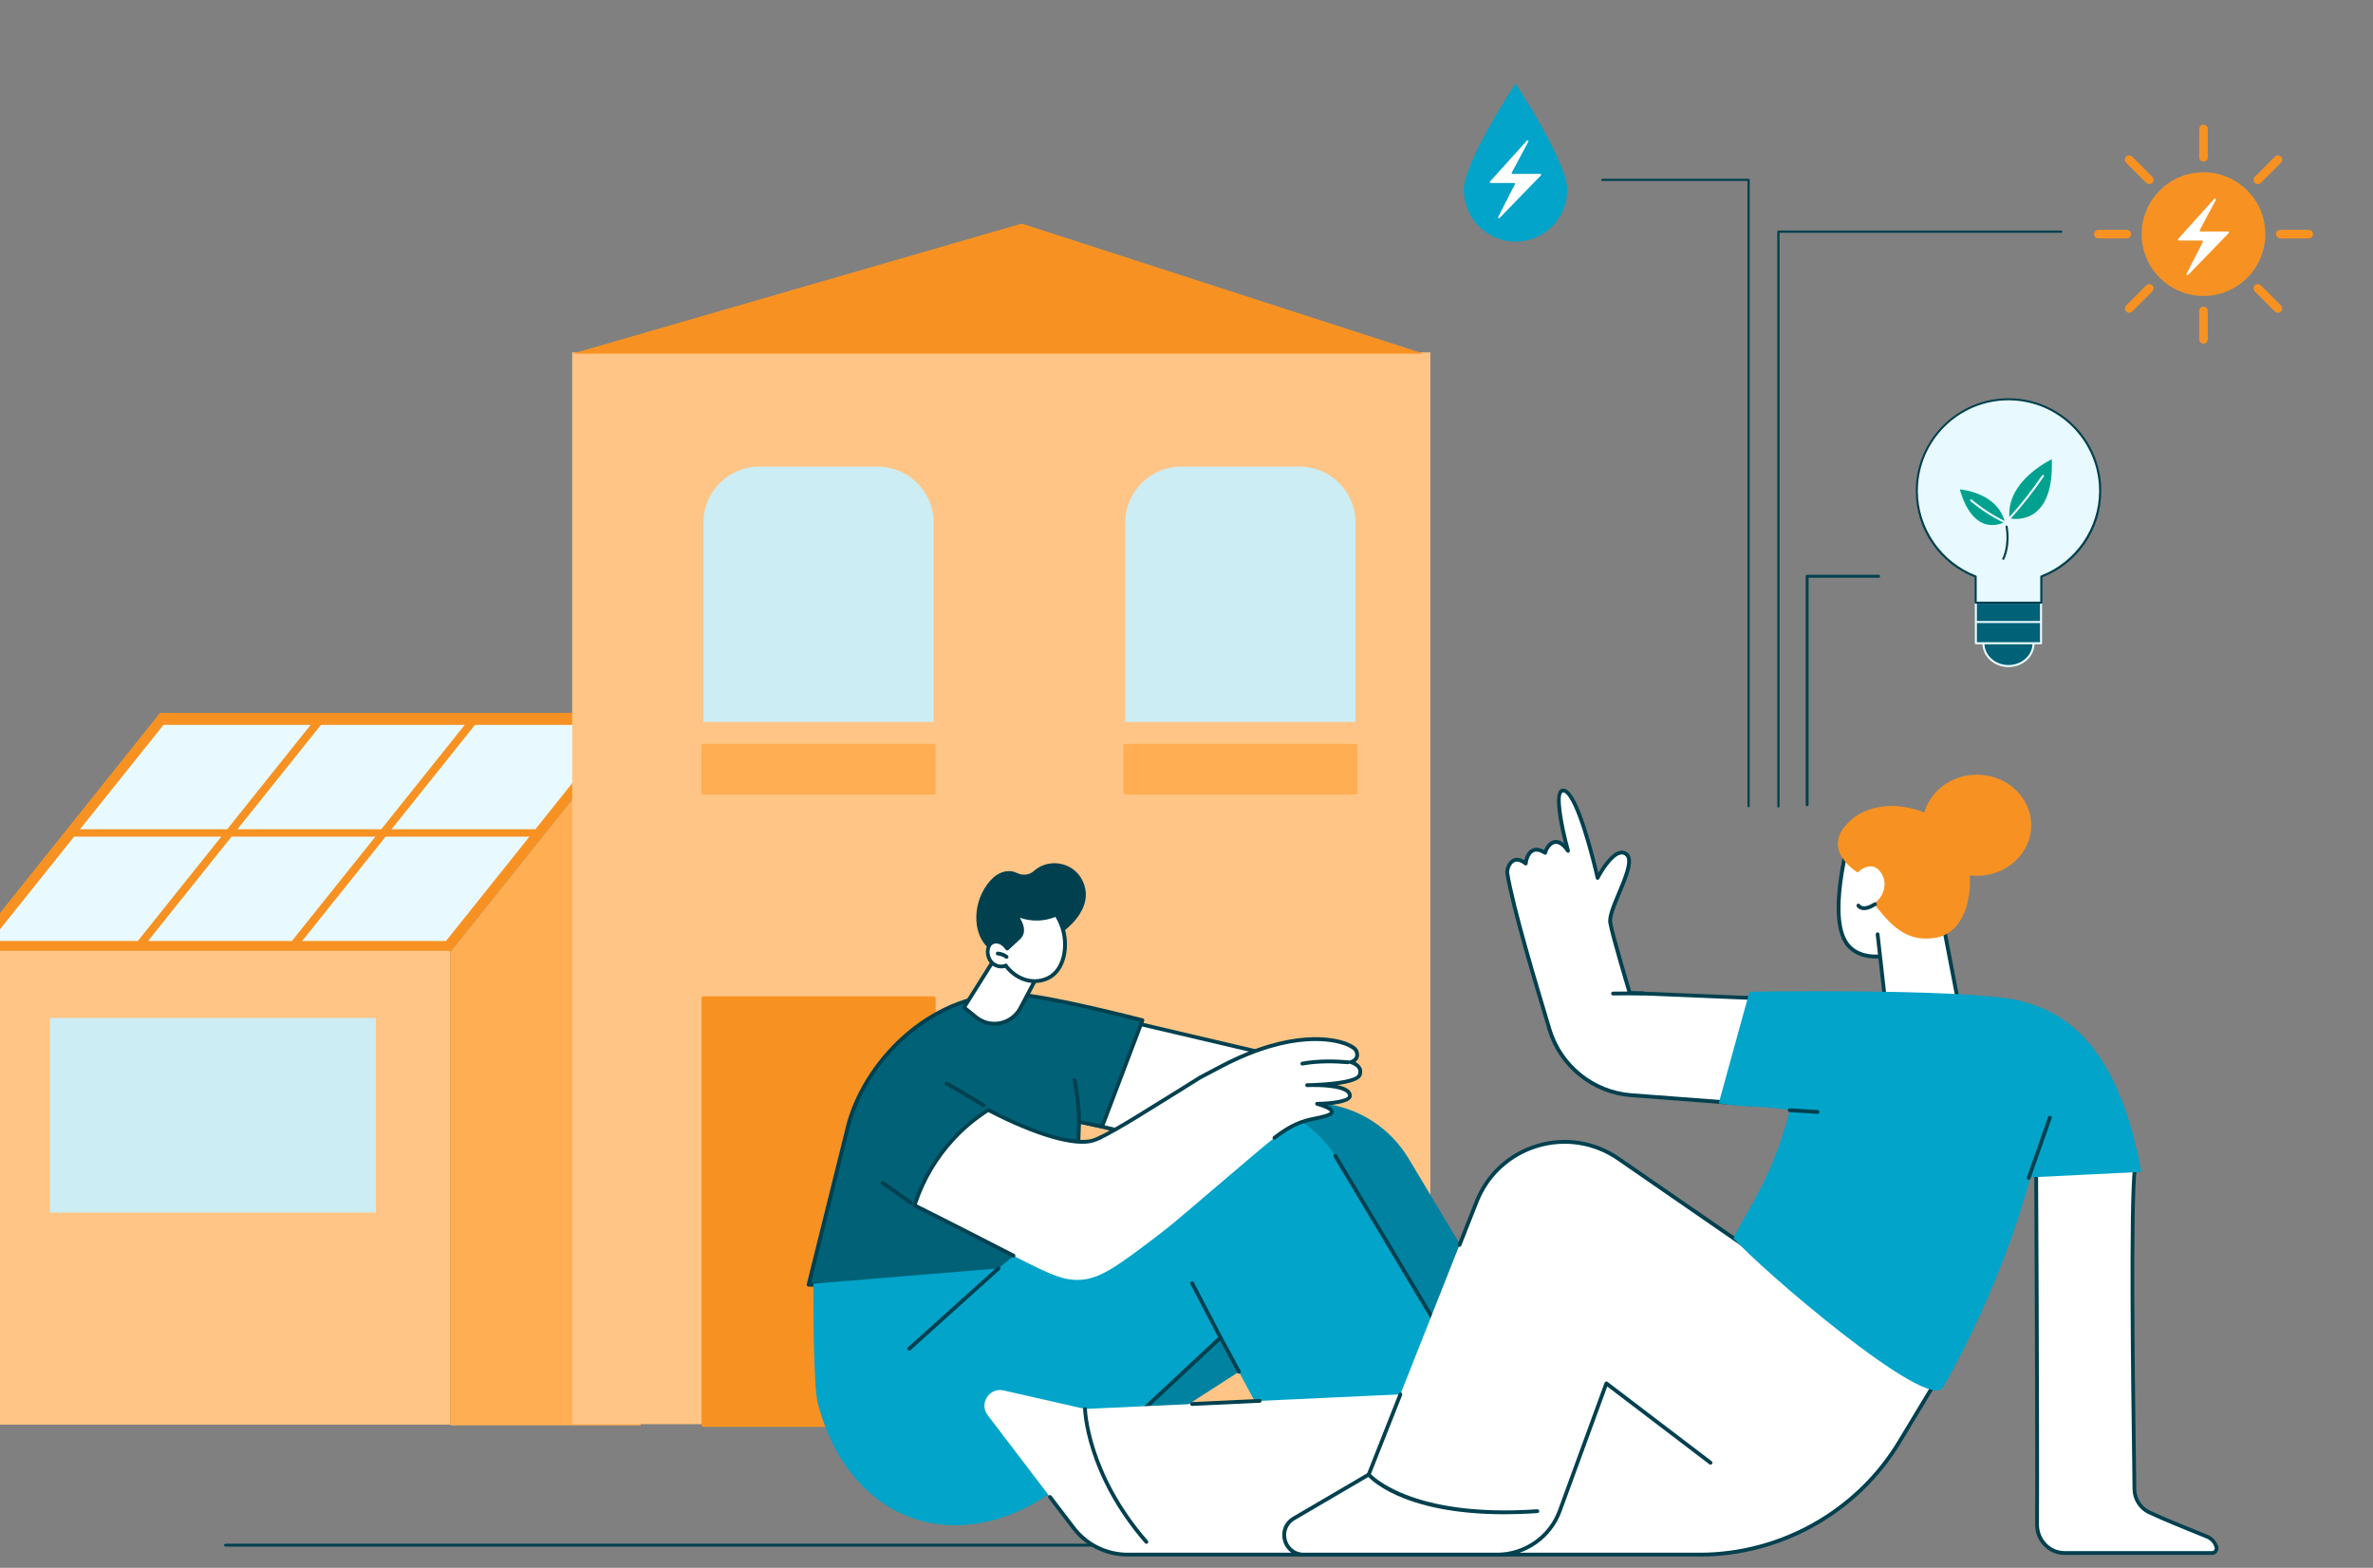 <svg xmlns="http://www.w3.org/2000/svg" xmlns:xlink="http://www.w3.org/1999/xlink" id="Livello_2" viewBox="0 0 443.52 293.04"><rect x="0" y="0" width="443.52" height="293.04" fill="#808080" stroke="none"/><defs><style>.cls-1{clip-path:url(#clippath);}.cls-2{fill:none;}.cls-2,.cls-3,.cls-4,.cls-5,.cls-6,.cls-7,.cls-8,.cls-9,.cls-10,.cls-11,.cls-12,.cls-13,.cls-14{stroke-width:0px;}.cls-15{stroke:#f79222;stroke-miterlimit:10;stroke-width:.88px;}.cls-15,.cls-9{fill:#f79222;}.cls-3{fill:#ccedf4;}.cls-4{fill:#ffae54;}.cls-5{fill:#fff;}.cls-6{fill:#edf5ff;}.cls-7{fill:#ffc586;}.cls-8{fill:#e8faff;}.cls-10{fill:#00a28f;}.cls-11{fill:#00404f;}.cls-12{fill:#02a4c9;}.cls-13{fill:#006177;}.cls-14{fill:#0082a0;}</style><clipPath id="clippath"><rect class="cls-2" width="443.52" height="293.04"></rect></clipPath></defs><g id="Livello_1-2"><g id="domestici"><g class="cls-1"><polygon class="cls-9" points="-5.57 177.93 83.91 177.93 119.49 133.44 30.01 133.44 -5.57 177.93"></polygon><path class="cls-9" d="m-5.76,178.03c-.04-.07-.03-.16.03-.22l35.58-44.49c.04-.05.1-.08.17-.08h89.48c.08,0,.16.05.19.12.04.07.03.16-.03.22l-35.58,44.49c-.04.05-.1.08-.17.08H-5.57c-.08,0-.16-.05-.19-.12Z"></path><polygon class="cls-8" points="73.19 154.99 100.07 154.99 115.66 135.49 88.78 135.49 73.19 154.99"></polygon><polygon class="cls-8" points="56.48 175.88 83.36 175.88 98.95 156.38 72.08 156.38 56.48 175.88"></polygon><polygon class="cls-8" points="44.39 154.99 71.27 154.99 86.86 135.49 59.99 135.49 44.39 154.99"></polygon><polygon class="cls-8" points="27.68 175.88 54.56 175.88 70.16 156.38 43.28 156.38 27.68 175.88"></polygon><polygon class="cls-8" points="14.96 154.99 42.47 154.99 58.06 135.49 30.56 135.49 14.96 154.99"></polygon><polygon class="cls-8" points="-1.74 175.88 25.76 175.88 41.36 156.38 13.85 156.38 -1.74 175.88"></polygon><path class="cls-7" d="m-5.78,266.28v-88.35c0-.12.1-.21.21-.21h89.49c.12,0,.21.1.21.21v88.35s-89.91,0-89.91,0Z"></path><rect class="cls-3" x="9.33" y="190.27" width="60.92" height="36.36" transform="translate(79.58 416.91) rotate(180)"></rect><path class="cls-4" d="m119.75,266.42h-35.41c-.12,0-.21-.09-.21-.21v-88.14s.02-.09.05-.13l35.57-44.49v132.97Z"></path><rect class="cls-7" x="106.94" y="65.87" width="160.4" height="200.32"></rect><path class="cls-9" d="m174.52,266.69h-43.06c-.19,0-.35-.16-.35-.35v-79.76c0-.19.16-.35.35-.35h43.06c.19,0,.35.16.35.35v79.76c0,.19-.16.35-.35.35Z"></path><path class="cls-3" d="m174.52,134.94h-43.06v-37.22c0-5.81,4.71-10.51,10.51-10.51h22.03c5.81,0,10.51,4.71,10.51,10.51v37.22Z"></path><path class="cls-4" d="m174.52,148.52h-43.06c-.19,0-.35-.16-.35-.35v-8.78c0-.19.16-.35.35-.35h43.06c.19,0,.35.16.35.35v8.78c0,.19-.16.35-.35.35Z"></path><path class="cls-3" d="m253.37,134.94h-43.06v-37.22c0-5.81,4.71-10.51,10.51-10.51h22.03c5.81,0,10.51,4.71,10.51,10.51v37.22Z"></path><path class="cls-4" d="m253.37,148.52h-43.06c-.19,0-.35-.16-.35-.35v-8.78c0-.19.16-.35.35-.35h43.06c.19,0,.35.16.35.35v8.78c0,.19-.16.35-.35.35Z"></path><polygon class="cls-9" points="266.05 66.1 107 66.1 190.97 41.79 266.05 66.1"></polygon><path class="cls-11" d="m310.46,289.08H42.26c-.22,0-.4-.12-.4-.27s.18-.27.4-.27h268.21c.22,0,.4.12.4.27s-.18.27-.4.27Z"></path><rect class="cls-5" x="194.65" y="192.17" width="40.89" height="20.29" transform="translate(51.93 -43.8) rotate(13.21)"></rect><path class="cls-11" d="m232.68,217.22s-.05,0-.08,0l-39.81-9.34c-.09-.02-.17-.08-.22-.16-.05-.08-.07-.18-.04-.27l4.64-19.76c.04-.19.24-.31.43-.27l39.81,9.34c.09.02.17.08.22.16.05.08.07.18.04.27l-4.64,19.76c-.04.16-.19.27-.35.27Zm-39.38-9.97l39.12,9.18,4.48-19.06-39.11-9.18-4.48,19.06Z"></path><path class="cls-13" d="m213.51,190.71s-17.6-4.57-23.72-4.83c-14.95-.64-27.6,11.65-31.14,23.99-2.62,10.54-4.91,19.74-7.53,30.28,18.03.09,31.33.18,49.36.27l1.19-30.71,4.31.87,7.53-19.86Z"></path><path class="cls-11" d="m200.48,240.77h0c-9.08-.05-16.95-.09-24.83-.14-7.78-.05-15.57-.09-24.53-.14-.11,0-.21-.05-.28-.14-.07-.09-.09-.2-.06-.3l7.53-30.28c3.57-12.44,16.31-24.92,31.5-24.26,6.09.26,23.08,4.66,23.8,4.84.1.03.18.09.23.18.05.09.05.2.02.29l-7.53,19.86c-.06.16-.23.26-.4.22l-3.9-.78-1.17,30.29c0,.19-.16.34-.36.34Zm-48.91-.98c8.77.04,16.43.09,24.08.13,7.78.05,15.56.09,24.49.14l1.18-30.37c0-.1.05-.2.14-.27.08-.06.19-.09.29-.07l4.01.81,7.28-19.21c-2.61-.67-17.75-4.48-23.26-4.72-14.83-.64-27.29,11.56-30.78,23.73l-7.42,29.83Z"></path><path class="cls-11" d="m170.23,225.17c-.07,0-.14-.02-.21-.07l-5.26-3.72c-.16-.11-.2-.34-.09-.5.11-.16.34-.2.5-.09l5.26,3.72c.16.11.2.34.09.5-.07.1-.18.15-.29.15Z"></path><path class="cls-11" d="m183.82,206.95c-.06,0-.13-.02-.19-.05-1.25-.77-2.54-1.55-3.82-2.3-1.01-.6-2.04-1.19-3.05-1.77-.17-.1-.23-.31-.13-.49.1-.17.32-.23.49-.13,1.01.58,2.04,1.17,3.06,1.77,1.28.76,2.57,1.53,3.83,2.31.17.1.22.32.12.49-.07.11-.18.17-.3.17Z"></path><path class="cls-11" d="m201.67,210.06c-.19,0-.35-.15-.36-.34,0-.12,0-.25-.01-.41-.03-1.27-.08-3.62-.83-7.37-.04-.19.09-.38.28-.42.19-.04.38.09.42.28.76,3.81.82,6.21.85,7.5,0,.15,0,.28.01.4,0,.2-.15.36-.34.37,0,0,0,0-.01,0Z"></path><path class="cls-5" d="m285.52,253.71l2.67,4.45,13.81,3.37c3.87.94,4.49,6.18.95,8l-26.62,13.69c-7.43,3.82-16.55.92-20.41-6.49l-12.19-23.03h41.79Z"></path><path class="cls-14" d="m253.23,271.74l-11.72-21.74-46.75,30.09c-20.06-16.13-29.79-31.18-29.79-31.18l35.03-11.85,30.93-25.92c10.17-8.52,25.54-5.93,32.36,5.44l23.06,38.48-33.12,16.66Z"></path><path class="cls-11" d="m241.51,250.36c-.13,0-.25-.07-.32-.19l-5.31-10.17c-.09-.17-.02-.39.15-.48.17-.09.39-.02.48.15l5.31,10.17c.09.17.02.39-.15.48-.05.03-.11.04-.16.04Z"></path><path class="cls-11" d="m269.42,285.26c-5.62,0-11.05-3.05-13.82-8.35l-6.06-11.45c-.09-.17-.03-.39.15-.48.17-.09.39-.03.48.15l6.06,11.45c3.76,7.21,12.7,10.06,19.93,6.34l26.62-13.69c1.8-.92,2.27-2.66,2.11-3.97-.16-1.31-1.02-2.89-2.98-3.37l-13.81-3.37c-.09-.02-.17-.08-.22-.16l-1.84-3.07c-.1-.17-.05-.39.12-.49.17-.1.39-.05.49.12l1.77,2.95,13.66,3.34c1.94.47,3.29,2,3.52,3.98.23,1.98-.72,3.78-2.5,4.69l-26.62,13.69c-2.26,1.16-4.68,1.71-7.07,1.71Z"></path><path class="cls-5" d="m273.02,255.08l1.78,3.07,13.81,3.37c3.87.94,4.49,6.18.95,8l-26.62,13.69c-7.43,3.82-16.55.92-20.41-6.49l-1.08-2.54,31.57-19.11Z"></path><path class="cls-12" d="m272.98,255.11l-23.07-38.51c-6.82-11.38-22.19-13.96-32.36-5.44l-30.93,25.92-34.6,2.85s-.08,19.02.84,22.45c6.82,25.34,31.3,29.97,49.81,11.37l25.44-23.73,14,25.97,30.85-20.87Z"></path><path class="cls-11" d="m169.92,252.46c-.1,0-.19-.04-.26-.12-.13-.15-.12-.37.03-.5l16.7-15.03c.15-.13.37-.12.5.03.13.15.12.37-.03.5l-16.7,15.03c-.07.06-.15.09-.24.09Z"></path><path class="cls-11" d="m198.96,277.46c-.1,0-.21-.04-.28-.13-.12-.15-.1-.38.05-.5,1.26-1.02,2.5-2.14,3.69-3.34l25.45-23.74c.08-.08.19-.11.3-.09.11.02.2.09.26.18l3.45,6.4c.09.17.03.39-.14.48-.17.09-.39.03-.48-.14l-3.23-5.99-25.1,23.42c-1.2,1.2-2.46,2.34-3.73,3.38-.07.05-.15.08-.22.08Z"></path><path class="cls-11" d="m256.03,285.26c-5.62,0-11.05-3.05-13.82-8.35l-.44-.82c-.09-.17-.03-.39.14-.48.17-.09.39-.03.48.14l.45.83c3.76,7.22,12.7,10.06,19.93,6.34l26.62-13.69c1.8-.92,2.27-2.66,2.11-3.97s-1.02-2.89-2.98-3.37l-10.15-2.48c-.19-.05-.31-.24-.26-.43.05-.19.24-.31.43-.26l10.15,2.48c1.94.47,3.29,2,3.52,3.98.23,1.98-.72,3.78-2.5,4.69l-26.62,13.69c-2.26,1.16-4.68,1.71-7.07,1.71Z"></path><path class="cls-11" d="m272.98,255.47c-.12,0-.24-.06-.31-.17l-23.41-39.07c-.1-.17-.05-.39.12-.49.17-.1.39-.05.49.12l23.41,39.07c.1.17.05.39-.12.49-.06.03-.12.05-.18.05Z"></path><path class="cls-11" d="m228.12,250.36c-.13,0-.25-.07-.32-.19l-5.31-10.17c-.09-.17-.02-.39.15-.48.17-.09.39-.02.48.15l5.31,10.17c.09.17.02.39-.15.48-.05.03-.11.04-.16.04Z"></path><path class="cls-11" d="m248.11,280.16c-.15,0-.29-.1-.34-.25-.06-.19.04-.39.23-.45,16.11-5.27,25.59-19.77,25.69-19.91.11-.17.33-.21.49-.11.17.11.21.33.11.49-.1.15-9.71,14.85-26.06,20.2-.04.01-.07.02-.11.02Z"></path><path class="cls-11" d="m182.49,172.16c-.15-2.46.6-4.96,2.08-6.93.63-.84,1.41-1.6,2.37-2.04.96-.44,2.11-.52,3.06-.05,0,0,.02,0,.03.01,1.04.53,2.31.45,3.19-.34.56-.5,1.22-.9,1.94-1.15,1.8-.63,3.91-.31,5.44.84,1.53,1.15,2.44,3.08,2.34,4.99-.13,2.48-1.81,4.62-3.71,6.22-1.9,1.6-4.1,2.87-6.48,3.57-1.93.57-3.99.77-5.99.52-.9-.11-1.59-.19-2.26-.83-.59-.57-1.04-1.27-1.36-2.02-.38-.88-.59-1.84-.64-2.79Z"></path><path class="cls-5" d="m185.82,179.32l-5.64,8.98,2.22,1.81c2.68,2.19,6.69,1.37,8.31-1.68l3.89-7.36-8.78-1.75Z"></path><path class="cls-11" d="m185.86,191.7c-1.33,0-2.63-.46-3.68-1.31l-2.22-1.81c-.14-.11-.17-.31-.08-.47l5.64-8.98c.08-.13.23-.19.37-.16l8.78,1.75c.11.02.2.09.25.2.05.1.05.22,0,.32l-3.89,7.36c-.82,1.55-2.28,2.64-4,2.99-.39.08-.78.12-1.17.12Zm-5.21-3.48l1.98,1.61c1.19.97,2.74,1.36,4.26,1.05,1.51-.31,2.79-1.26,3.51-2.63l3.67-6.93-8.07-1.61-5.34,8.5Z"></path><path class="cls-5" d="m188.05,180.45c-.83.37-1.87.17-2.54-.44-.68-.61-.99-1.58-.86-2.48.06-.46.24-.93.6-1.22.46-.38,1.15-.41,1.7-.18.55.23.99.68,1.33,1.17,0,0,.52-.49,2.13-1.98,1.83-1.69-.82-4.55-.82-4.55,2.69,1.21,5.3,1.26,7.82.18,1.39,2.13,1.94,4.79,1.51,7.3-.25,1.46-.86,2.91-1.97,3.89-1.27,1.12-3.1,1.5-4.76,1.15s-3.12-1.39-4.16-2.72l.03-.09Z"></path><path class="cls-11" d="m193.38,183.75c-.43,0-.85-.04-1.27-.13-1.61-.34-3.12-1.3-4.26-2.71-.87.24-1.88,0-2.58-.63-.74-.67-1.12-1.74-.98-2.79.06-.44.23-1.04.72-1.45.53-.44,1.34-.54,2.06-.24.45.18.86.51,1.24.97.31-.29.88-.83,1.85-1.72,1.54-1.43-.82-4.02-.84-4.05-.11-.12-.13-.31-.03-.45.1-.14.28-.19.44-.12,2.58,1.16,5.11,1.22,7.54.17.16-.07.34-.01.44.13,1.44,2.21,2.01,4.96,1.56,7.55-.21,1.21-.74,2.91-2.09,4.09-1,.88-2.38,1.36-3.79,1.36Zm-4.98-3.29c1.04,1.28,2.4,2.15,3.85,2.46,1.61.34,3.31-.07,4.45-1.07,1.19-1.05,1.67-2.58,1.86-3.68.4-2.32-.07-4.78-1.3-6.79-2.16.86-4.39.91-6.66.16.13.21.27.45.39.71.64,1.37.52,2.52-.36,3.32-1.59,1.47-2.12,1.98-2.13,1.98-.08.07-.18.11-.28.1-.1-.01-.2-.07-.26-.15-.36-.52-.76-.87-1.18-1.04-.47-.2-1.01-.14-1.34.13-.25.21-.41.56-.47,1-.11.82.18,1.65.75,2.17.59.53,1.47.69,2.16.38.18-.08.39,0,.47.18.02.05.03.1.03.15Z"></path><path class="cls-11" d="m188.12,179.2c-.07,0-.15-.02-.21-.07-.42-.31-.93-.51-1.45-.55-.2-.01-.34-.19-.33-.38.01-.2.18-.34.38-.33.66.05,1.31.29,1.83.69.16.12.19.34.07.5-.07.09-.18.14-.28.14Z"></path><path class="cls-11" d="m197.79,171.1c-.12,0-.23-.06-.3-.16-.11-.16-.06-.39.1-.49.91-.6,1.57-1.55,1.82-2.61.04-.19.24-.31.43-.27.19.04.31.24.27.43-.29,1.24-1.06,2.34-2.12,3.04-.06.04-.13.06-.2.06Z"></path><path class="cls-5" d="m178.19,212.89c2.27-2.44,4.58-4.19,6.51-5.42,10.48,5.46,16.84,6.53,19.56,5.72,1.21-.36,3.66-1.65,8.39-4.54,4.79-2.93,11.62-7.22,11.62-7.22,1.28-.69,2.69-1.43,4.26-2.25,15.38-7.97,24.33-4.27,24.95-2.73.69,1.71-1.04,2.09-1.04,2.09,0,0,2.38.63,1.68,2.43-.57,1.44-6.55,1.79-8.89,1.87-.57,0-.93.02-.93.02,0,0,.36,0,.93-.02,2.11-.02,7.07.13,7.07,2.01,0,1.42-6.15,1.48-6.15,1.48,0,0,2.81.7,2.76,1.52-.04.73-2.52,1.08-4.01,1.42-3.77.87-6.16,2.85-10.77,6.75-13.13,11.13-14.34,12.32-17.66,14.84-7.09,5.39-10.64,8.09-14.35,8.34-3.86.26-6.24-1.17-18.53-7.46-5.62-2.88-10.12-5.14-12.68-6.42,1-3.04,3.03-7.84,7.27-12.41Z"></path><path class="cls-11" d="m238.19,213.03c-.11,0-.21-.05-.28-.14-.12-.16-.09-.38.07-.5,2.14-1.64,4.12-2.86,6.86-3.49.28-.06.59-.13.91-.19.88-.18,2.7-.56,2.82-.9,0-.23-1.12-.8-2.49-1.15-.17-.04-.29-.21-.27-.39.02-.18.17-.31.35-.31,3.03-.03,5.79-.57,5.79-1.13,0-.19-.08-.36-.24-.52-.75-.74-3.18-1.17-6.47-1.14-.57.02-.93.02-.93.02-.21,0-.35-.15-.36-.35,0-.19.14-.36.34-.37,0,0,.37-.02.94-.02,4.87-.17,8.23-.81,8.56-1.64.14-.36.14-.68,0-.96-.29-.58-1.13-.91-1.43-.99-.16-.04-.27-.19-.27-.35,0-.16.12-.31.28-.34,0,0,.6-.14.83-.58.14-.27.13-.61-.04-1.02-.08-.2-.56-.69-1.84-1.16-2.02-.75-9.62-2.66-22.62,4.07-1.52.79-2.95,1.54-4.25,2.24-.05.03-6.86,4.31-11.6,7.21-3.24,1.98-5.55,3.29-7.04,4-.18.08-.39,0-.47-.17-.08-.18,0-.39.17-.47,1.48-.7,3.76-2,6.98-3.97,4.74-2.9,11.55-7.18,11.62-7.22,1.33-.72,2.76-1.47,4.28-2.26,13.26-6.87,21.1-4.88,23.19-4.11,1.21.45,2.03,1.02,2.25,1.56.25.62.25,1.16,0,1.63-.13.25-.32.43-.51.57.4.21.85.55,1.1,1.04.24.47.25.99.03,1.54-.35.9-2.24,1.43-4.53,1.74.98.2,1.82.51,2.29.98.3.3.45.64.45,1.03,0,1.18-2.5,1.61-4.59,1.76.67.32,1.23.74,1.2,1.26-.04.81-1.31,1.13-3.39,1.56-.32.07-.62.13-.9.19-2.26.52-4.11,1.46-6.58,3.36-.06.05-.14.07-.22.07Z"></path><path class="cls-11" d="m189.43,235.07c-.05,0-.11-.01-.16-.04-.91-.46-1.89-.97-2.97-1.52-.89-.46-1.84-.95-2.86-1.47-4.28-2.19-8.54-4.35-12.67-6.42-.16-.08-.23-.26-.18-.43,1.55-4.74,4.02-8.96,7.34-12.54,1.94-2.09,4.15-3.93,6.58-5.48.11-.07.24-.07.36-.02,12.98,6.76,18.05,6.07,19.3,5.69.34-.1.78-.28,1.33-.54.18-.08.39,0,.47.17.08.18,0,.39-.17.47-.58.28-1.05.47-1.43.58-3.47,1.05-10.81-1.07-19.65-5.65-2.31,1.49-4.42,3.25-6.27,5.25-3.18,3.43-5.57,7.46-7.09,11.99,4.05,2.03,8.22,4.14,12.4,6.28,1.02.52,1.97,1.01,2.86,1.47,1.08.55,2.06,1.06,2.97,1.52.17.09.24.3.16.48-.06.12-.19.19-.32.19Z"></path><path class="cls-11" d="m243.41,199.16c-.17,0-.32-.12-.35-.29-.04-.19.09-.38.29-.42,3.07-.57,6.38-.46,8.62-.26.2.02.34.19.32.39-.02.2-.19.34-.39.32-2.2-.19-5.44-.3-8.43.25-.02,0-.04,0-.07,0Z"></path><path class="cls-5" d="m364.48,253.8l-9.52,15.76c-7.88,13.04-22,21.02-37.24,21.02h-106.99c-3.95,0-7.66-1.84-10.06-4.98l-16.07-21.09c-1.66-2.17.31-5.23,2.98-4.62l15.22,3.46,113.44-5.25-8.12-12.42,22.21-19.58,34.15,27.7Z"></path><path class="cls-11" d="m222.81,262.78c-.19,0-.35-.15-.36-.34,0-.2.14-.36.34-.37l12.64-.59c.19-.02.36.14.37.34,0,.2-.14.36-.34.37l-12.64.59s-.01,0-.02,0Z"></path><path class="cls-11" d="m317.71,290.93h-106.99c-4.03,0-7.9-1.91-10.34-5.12l-4.42-5.79c-.12-.16-.09-.38.07-.5.16-.12.38-.09.5.07l4.42,5.79c2.31,3.03,5.96,4.84,9.77,4.84h106.99c15.02,0,29.17-7.99,36.94-20.84l9.36-15.5-33.68-27.32-21.75,19.18,7.95,12.16c.11.16.06.39-.1.49-.16.11-.39.06-.49-.1l-8.12-12.42c-.1-.15-.07-.34.06-.46l22.21-19.58c.13-.11.33-.12.46,0l34.15,27.7c.14.11.17.31.08.46l-9.52,15.76c-7.89,13.07-22.28,21.19-37.55,21.19Z"></path><path class="cls-11" d="m214.26,288.55c-.1,0-.2-.04-.27-.12-11.18-12.84-11.55-24.94-11.55-25.06,0-.2.15-.36.35-.36.2,0,.36.15.36.35,0,.12.38,11.97,11.38,24.61.13.15.11.37-.03.5-.07.06-.15.09-.23.09Z"></path><path class="cls-5" d="m362.17,257.78l-59.66-41.19c-9.34-6.5-22.3-2.6-26.51,7.97l-20.19,51.04-13.98,8.19c-3.2,1.88-1.87,6.78,1.84,6.78h36.16c5.23,0,9.9-3.27,11.69-8.17l8.71-23.83,19.47,14.83,42.46-15.63Z"></path><path class="cls-11" d="m279.83,290.94h-36.16c-1.86,0-3.37-1.16-3.86-2.95-.49-1.79.23-3.56,1.84-4.49l13.88-8.13,5.88-14.88c.07-.18.28-.27.46-.2.18.07.27.28.2.46l-5.93,14.99c-.03.07-.08.14-.15.18l-13.98,8.19c-1.6.94-1.81,2.57-1.51,3.69.3,1.12,1.32,2.42,3.17,2.42h36.16c5.06,0,9.62-3.19,11.36-7.94l8.71-23.83c.04-.11.13-.19.23-.22.11-.03.23,0,.32.06l19.47,14.83c.16.12.19.34.07.5-.12.16-.34.19-.5.07l-19.09-14.54-8.55,23.38c-1.84,5.03-6.67,8.41-12.03,8.41Z"></path><path class="cls-11" d="m327.98,234.54c-.07,0-.14-.02-.2-.06l-25.47-17.59c-4.36-3.03-9.79-3.9-14.88-2.37-5.09,1.53-9.14,5.24-11.1,10.18l-3.21,8.13c-.07.18-.28.27-.46.2-.18-.07-.27-.28-.2-.46l3.21-8.13c2.05-5.14,6.26-9,11.56-10.6,5.3-1.59,10.94-.7,15.49,2.46l25.47,17.58c.16.11.2.33.09.5-.07.1-.18.15-.29.15Z"></path><path class="cls-11" d="m281.14,283.03c-19.31,0-25.33-6.87-25.6-7.19-.13-.15-.11-.38.04-.5s.38-.11.5.04c.09.11,7.41,8.36,31.23,6.72.2,0,.37.14.38.33.01.2-.13.37-.33.38-2.21.15-4.28.22-6.22.22Z"></path><path class="cls-5" d="m346.34,154.07s-5.62,17.95-.65,22.92c4.97,4.97,16.43-1.95,16.43-1.95l4.54-11.03-20.32-9.95Z"></path><path class="cls-11" d="m350.68,179.16c-1.98,0-3.84-.51-5.24-1.91-5.07-5.07.33-22.54.56-23.28.03-.1.1-.18.2-.22.09-.04.2-.04.3,0l20.32,9.95c.17.08.24.28.17.46l-4.54,11.03c-.03.07-.08.13-.15.17-.35.21-6.38,3.81-11.62,3.81Zm-4.12-24.58c-.78,2.66-4.98,17.8-.62,22.16,4.48,4.48,14.77-1.29,15.89-1.94l4.37-10.61-19.64-9.62Z"></path><polygon class="cls-5" points="362.28 168.11 366.66 190.83 353.24 195.16 350.93 174.64 362.28 168.11"></polygon><path class="cls-11" d="m353.24,195.51c-.07,0-.13-.02-.19-.06-.09-.06-.15-.15-.16-.26l-2.31-20.52c-.02-.2.12-.37.31-.39.2-.02.37.12.39.31l2.27,20.08,12.71-4.1-4.32-22.41c-.04-.19.09-.38.28-.42.19-.04.38.09.42.28l4.38,22.72c.03.18-.07.35-.24.41l-13.42,4.33s-.07.02-.11.02Z"></path><path class="cls-9" d="m347.2,163.08s2.71-2.77,4.5.26c1.28,2.16.04,4.59-1.46,5.56,2.91,3.71,5.96,7.42,11.65,6.36,6.17-1.15,7.43-10.33,5.43-15.76-3.18-8.61-15.23-11.26-21.05-6.49-6.74,5.52.93,10.07.93,10.07Z"></path><path class="cls-11" d="m348.41,170.11c-.17,0-.32-.02-.47-.05-.63-.15-.88-.57-.91-.62-.1-.17-.04-.39.13-.49.17-.1.38-.04.48.13.01.02.15.22.49.29.37.08,1.03.03,2.12-.67.17-.11.39-.06.49.11.11.17.06.39-.11.49-.84.54-1.59.82-2.23.82Z"></path><ellipse class="cls-9" cx="369.49" cy="154.25" rx="10.15" ry="9.45"></ellipse><path class="cls-5" d="m328.55,206.51l-23.71-1.8c-7.11-.54-13.15-5.4-15.21-12.22-2.98-9.89-6.85-22.85-7.91-29.24-.16-.96.9-3.9,3.43-1.85,0,0,.37-4.06,3.64-2,.16-.95,1.9-3.85,4.27-.37,0,0-2.93-10.61-1.11-11.23,2.79-.95,6.64,16.29,6.64,16.29,0,0,3.16-6.17,5.38-4.43,2.21,1.74-3.48,10.12-3.01,12.81.47,2.69,3.64,13.13,3.64,13.13l29.64,1.22-5.69,19.68Z"></path><path class="cls-11" d="m328.55,206.86s-.02,0-.03,0l-23.71-1.8c-7.2-.55-13.44-5.56-15.52-12.47-2.55-8.46-6.82-22.63-7.92-29.28-.12-.74.31-2.18,1.27-2.73.48-.28,1.23-.44,2.26.21.15-.66.53-1.7,1.4-2.13.64-.32,1.41-.25,2.28.21.28-.69.92-1.61,1.85-1.82.63-.14,1.27.06,1.89.59-.86-3.41-2.18-9.6-.49-10.18.21-.07.55-.11.95.12,2.46,1.38,5.14,12.11,5.95,15.53.77-1.3,2.39-3.72,3.98-4.07.54-.12,1.04,0,1.48.34,1.49,1.17.16,4.33-1.24,7.67-.89,2.13-1.82,4.32-1.63,5.36.43,2.41,3.08,11.26,3.56,12.85l29.38,1.21c.11,0,.21.06.27.15.06.09.08.2.05.31l-5.69,19.68c-.04.15-.18.26-.34.26Zm-45.02-45.82c-.19,0-.37.05-.54.14-.7.41-1,1.54-.92,2,1.1,6.61,5.36,20.74,7.9,29.19,2,6.63,7.99,11.44,14.89,11.97l23.43,1.78,5.48-18.97-29.18-1.2c-.15,0-.28-.11-.33-.25-.13-.43-3.18-10.49-3.65-13.17-.22-1.24.7-3.44,1.68-5.76,1.12-2.67,2.52-6,1.46-6.83-.27-.21-.56-.28-.89-.2-1.51.33-3.37,3.37-3.95,4.52-.07.13-.21.21-.36.19-.15-.02-.27-.13-.3-.28-.9-4.04-3.71-14.79-5.81-15.97-.19-.11-.3-.09-.37-.06-.9.31-.04,5.83,1.34,10.8.05.17-.04.34-.19.42-.16.07-.35.02-.44-.12-.53-.78-1.34-1.67-2.18-1.49-.78.17-1.36,1.22-1.44,1.71-.02.12-.1.22-.21.27-.11.05-.23.04-.34-.02-.82-.52-1.49-.65-1.99-.41-.78.39-1.06,1.68-1.1,2.14-.01.13-.1.24-.22.3s-.26.03-.36-.05c-.52-.42-.99-.63-1.39-.63Z"></path><path class="cls-11" d="m301.49,186.06c-.2,0-.35-.16-.36-.35,0-.2.16-.36.35-.36l5.6-.05h0c.2,0,.35.16.36.35,0,.2-.16.36-.35.36l-5.6.05h0Z"></path><path class="cls-5" d="m380.52,209.53s.31,55.88.21,75.42c-.01,2.94,2.29,5.33,5.14,5.33h27.54c.6,0,1.03-.61.83-1.19-.23-.66-.7-1.42-1.64-1.83-1.14-.49-7.34-2.9-10.94-4.6-1.64-.77-2.7-2.45-2.72-4.31-.18-13.91-.8-53.14.1-60.14l-18.51-8.67Z"></path><path class="cls-11" d="m413.41,290.63h-27.54c-1.44,0-2.81-.57-3.84-1.61-1.08-1.08-1.66-2.53-1.66-4.08.1-19.32-.21-74.86-.21-75.42,0-.12.06-.24.16-.3.1-.07.23-.07.34-.02l18.51,8.67c.14.07.22.21.2.37-.82,6.38-.37,39.93-.15,56.04l.05,4.05c.02,1.72,1.01,3.28,2.52,4,2.64,1.25,6.69,2.88,9.1,3.85.87.35,1.52.61,1.83.75.86.37,1.5,1.08,1.84,2.04.14.38.08.81-.16,1.15-.23.33-.61.52-1,.52Zm-32.53-80.54c.03,5.92.3,56.59.21,74.86,0,1.36.51,2.63,1.45,3.57.9.9,2.08,1.4,3.34,1.4h27.54c.17,0,.32-.08.42-.22.1-.15.13-.33.07-.5-.27-.78-.76-1.32-1.45-1.62-.3-.13-.95-.39-1.81-.74-2.42-.98-6.48-2.61-9.14-3.87-1.75-.83-2.9-2.65-2.93-4.63l-.05-4.05c-.22-15.93-.66-48.86.12-55.89l-17.76-8.32Z"></path><path class="cls-12" d="m379.46,220.06s-4.52,18.66-16.31,39.27c-2.75,4.8-34.47-22.46-39.15-27.91,2-4.44,7.33-11.14,10.51-23.91-5.4-.91-7.87-.39-13.27-1.3,1.91-6.95,3.83-13.9,5.74-20.84,0,0,37.87-.66,49.81,1.49,5.97,1.56,18.45,4.78,23.43,32.18l-20.76,1.02Z"></path><path class="cls-11" d="m379.17,220.52s-.08,0-.12-.02c-.19-.07-.28-.27-.22-.45l3.97-11.27c.07-.19.27-.28.45-.22.19.07.28.27.22.45l-3.97,11.27c-.05.15-.19.24-.34.24Z"></path><path class="cls-11" d="m339.7,208.19s-.01,0-.02,0l-5.2-.33c-.2-.01-.35-.18-.33-.38.01-.2.18-.35.38-.33l5.2.33c.2.01.35.18.33.38-.01.19-.17.33-.36.33Z"></path><path class="cls-11" d="m332.39,150.93c-.11,0-.21-.09-.21-.21V43.3c0-.11.09-.21.21-.21h52.85c.11,0,.21.09.21.21s-.09.21-.21.21h-52.64v107.21c0,.11-.09.21-.21.21Z"></path><path class="cls-9" d="m411.84,32.2c-6.37,0-11.56,5.19-11.56,11.56s5.19,11.56,11.56,11.56,11.56-5.19,11.56-11.56-5.19-11.56-11.56-11.56Z"></path><path class="cls-15" d="m411.84,29.78c-.2,0-.36-.16-.36-.36v-5.33c0-.2.16-.36.36-.36s.36.16.36.36v5.33c0,.2-.16.36-.36.36Z"></path><path class="cls-15" d="m411.84,63.79c-.2,0-.36-.16-.36-.36v-5.33c0-.2.16-.36.36-.36s.36.16.36.36v5.33c0,.2-.16.36-.36.36Z"></path><path class="cls-15" d="m401.71,33.98c-.09,0-.18-.04-.25-.11l-3.77-3.77c-.14-.14-.14-.37,0-.51.14-.14.37-.14.51,0l3.77,3.77c.14.14.14.37,0,.51-.07.07-.16.11-.25.11Z"></path><path class="cls-15" d="m425.75,58.03c-.09,0-.18-.04-.25-.11l-3.77-3.77c-.14-.14-.14-.37,0-.51s.37-.14.51,0l3.77,3.77c.14.14.14.37,0,.51-.07.07-.16.11-.25.11Z"></path><path class="cls-15" d="m397.51,44.12h-5.33c-.2,0-.36-.16-.36-.36s.16-.36.36-.36h5.33c.2,0,.36.16.36.36s-.16.36-.36.36Z"></path><path class="cls-15" d="m431.52,44.12h-5.33c-.2,0-.36-.16-.36-.36s.16-.36.36-.36h5.33c.2,0,.36.16.36.36s-.16.36-.36.36Z"></path><path class="cls-15" d="m397.94,58.03c-.09,0-.18-.04-.25-.11-.14-.14-.14-.37,0-.51l3.77-3.77c.14-.14.37-.14.51,0s.14.37,0,.51l-3.77,3.77c-.07.07-.16.11-.25.11Z"></path><path class="cls-15" d="m421.98,33.98c-.09,0-.18-.04-.25-.11-.14-.14-.14-.37,0-.51l3.77-3.77c.14-.14.37-.14.51,0s.14.37,0,.51l-3.77,3.77c-.07.07-.16.11-.25.11Z"></path><path class="cls-12" d="m292.92,35.5c0,5.34-4.33,9.67-9.66,9.67s-9.66-4.33-9.66-9.67,9.66-19.89,9.66-19.89c0,0,9.66,14.55,9.66,19.89Z"></path><path class="cls-5" d="m285.39,26.28l-6.9,7.65c-.09.1-.02.27.12.27h4.39c.12,0,.2.13.14.23l-3.12,6.13c-.08.16.13.32.26.18l7.73-7.97c.1-.1.03-.27-.11-.27h-5.2c-.12,0-.2-.13-.14-.24l3.1-5.81c.09-.17-.13-.32-.26-.18Z"></path><path class="cls-5" d="m413.85,37.17l-6.74,7.48c-.11.12-.02.31.14.31h4.3c.14,0,.23.14.16.27l-3.04,5.96c-.1.19.15.36.29.21l7.59-7.83c.11-.12.03-.31-.13-.31h-5.11c-.14,0-.23-.15-.16-.27l2.99-5.61c.1-.19-.15-.37-.3-.21Z"></path><path class="cls-11" d="m326.81,150.89c.11,0,.21-.09.21-.21V33.62c0-.11-.09-.21-.21-.21h-27.33c-.11,0-.21.09-.21.21s.09.21.21.21h27.12s0,116.85,0,116.85c0,.11.09.21.21.21Z"></path><ellipse class="cls-13" cx="375.39" cy="120.26" rx="4.68" ry="4.23"></ellipse><path class="cls-8" d="m375.39,124.69c-2.69,0-4.87-1.99-4.87-4.43s2.19-4.43,4.87-4.43,4.87,1.99,4.87,4.43-2.19,4.43-4.87,4.43Zm0-8.47c-2.47,0-4.49,1.81-4.49,4.04s2.01,4.04,4.49,4.04,4.49-1.81,4.49-4.04-2.01-4.04-4.49-4.04Z"></path><rect class="cls-13" x="369.3" y="112.65" width="12.18" height="7.58"></rect><path class="cls-8" d="m381.48,120.42h-12.18c-.11,0-.19-.09-.19-.19v-7.58c0-.11.09-.19.19-.19h12.18c.11,0,.19.09.19.19v7.58c0,.11-.09.19-.19.19Zm-11.99-.39h11.79v-7.19h-11.79v7.19Z"></path><path class="cls-8" d="m392.53,91.77c0-9.46-7.67-17.14-17.14-17.14s-17.14,7.67-17.14,17.14c0,7.3,4.57,13.53,11,16v4.88h12.27v-4.88c6.43-2.47,11-8.7,11-16Z"></path><path class="cls-11" d="m381.53,112.84h-12.27c-.11,0-.19-.09-.19-.19v-4.75c-3.19-1.25-5.91-3.39-7.88-6.21-2.04-2.92-3.12-6.35-3.12-9.92,0-9.55,7.77-17.33,17.33-17.33s17.33,7.77,17.33,17.33c0,3.57-1.08,7.01-3.12,9.92-1.97,2.81-4.69,4.96-7.88,6.21v4.75c0,.11-.09.19-.19.19Zm-12.08-.39h11.88v-4.69c0-.08.05-.15.12-.18,6.51-2.5,10.88-8.85,10.88-15.82,0-9.34-7.6-16.94-16.94-16.94s-16.94,7.6-16.94,16.94c0,6.97,4.37,13.32,10.88,15.82.07.03.12.1.12.18v4.69Z"></path><path class="cls-8" d="m381.44,116.45h-12.09c-.11,0-.19-.09-.19-.19s.09-.19.19-.19h12.09c.11,0,.19.09.19.19s-.09.19-.19.19Z"></path><path class="cls-11" d="m374.42,104.64s-.06,0-.09-.02c-.09-.05-.13-.17-.08-.26.01-.02,1.2-2.3.6-5.9-.02-.11.05-.21.16-.22.11-.02.21.05.22.16.63,3.74-.59,6.06-.64,6.15-.03.06-.1.1-.17.1Z"></path><path class="cls-10" d="m383.49,85.84s-8.63,4.01-7.91,11.04c0,0,8.38,2.04,7.91-11.04Z"></path><path class="cls-6" d="m375.58,97.07s-.09-.02-.13-.05c-.08-.07-.08-.19-.01-.27,2.11-2.28,4.27-5.02,6.24-7.91.06-.09.18-.11.27-.05.09.06.11.18.05.27-1.98,2.91-4.15,5.66-6.28,7.96-.04.04-.09.06-.14.06Z"></path><path class="cls-10" d="m366.29,91.47s6.99.5,8.41,6.08c0,0-5.68,3.39-8.41-6.08Z"></path><path class="cls-6" d="m374.61,97.75s-.06,0-.09-.02c-2.23-1.11-4.32-2.47-6.24-4.06-.08-.07-.09-.19-.03-.27.07-.08.19-.09.27-.03,1.89,1.57,3.96,2.92,6.16,4.01.1.05.13.16.09.26-.03.07-.1.11-.17.11Z"></path><path class="cls-11" d="m337.76,150.69c.15,0,.27-.12.27-.27v-42.44h13.1c.15,0,.27-.12.27-.27,0-.15-.12-.27-.27-.27h-13.37c-.15,0-.27.12-.27.27v42.71c0,.15.12.27.27.27Z"></path></g></g></g></svg>